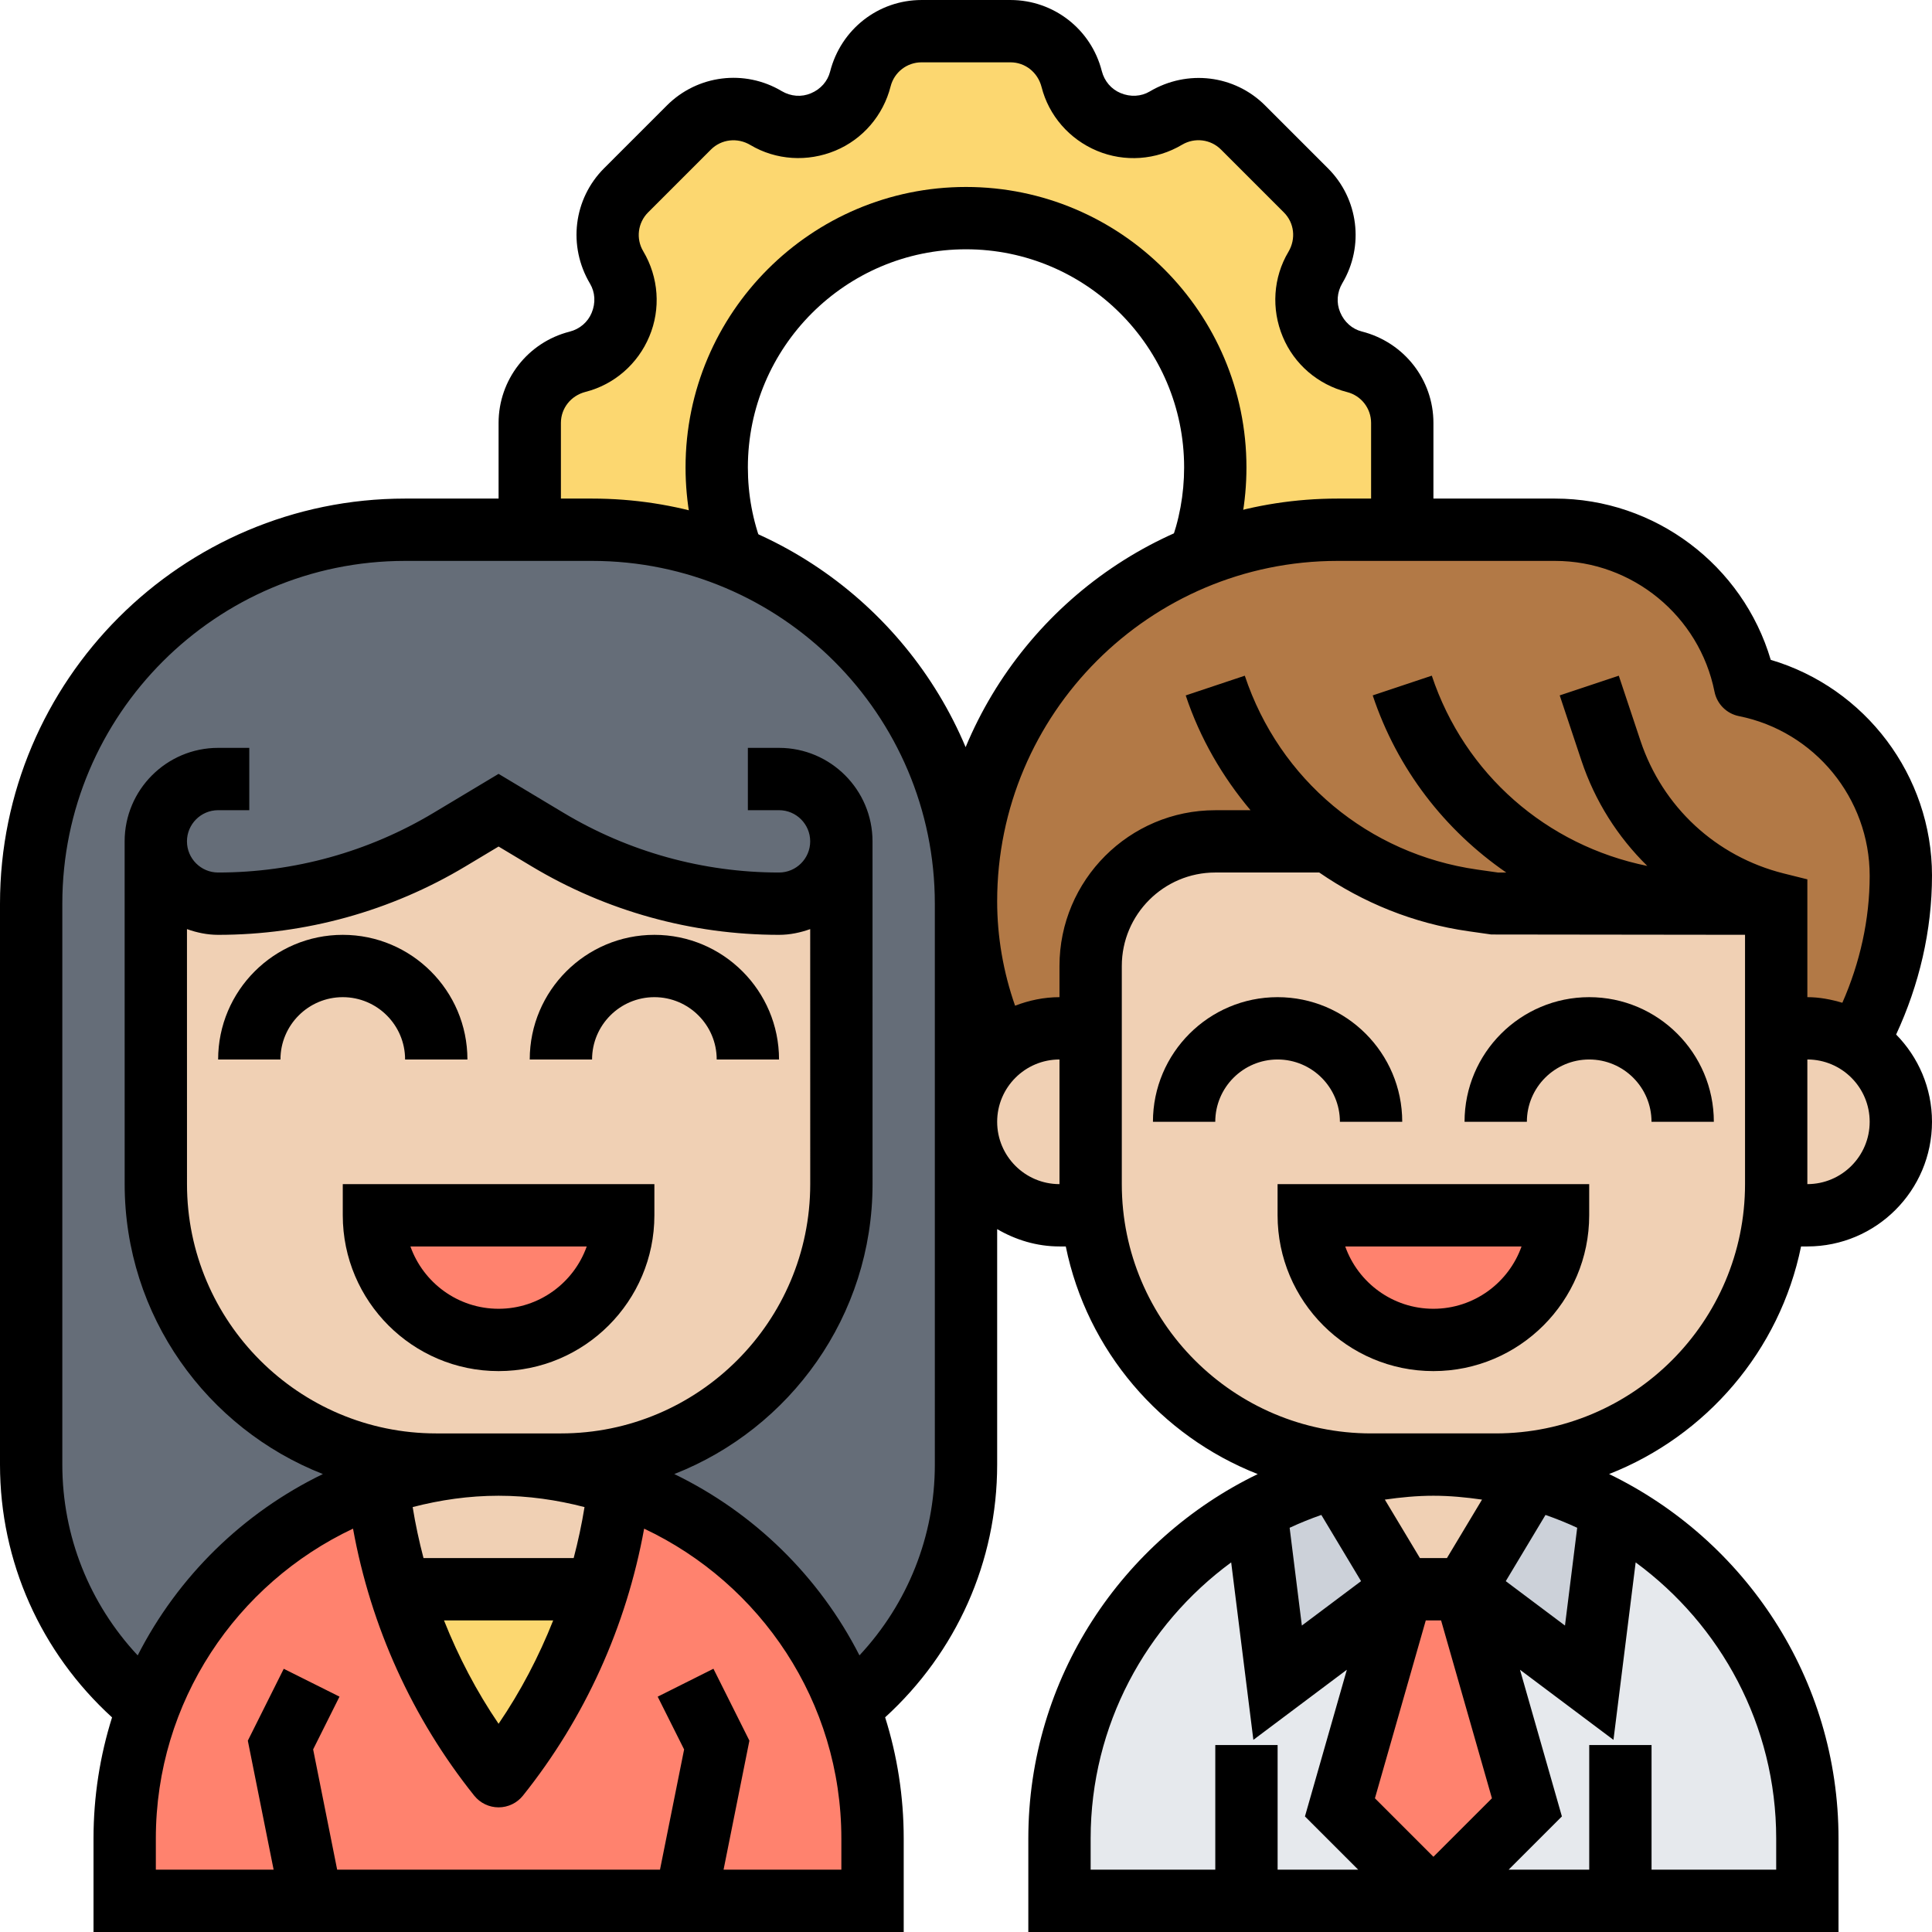<svg id="Layer_5" enable-background="new 0 0 62 62" height="512" viewBox="0 0 62 62" width="512" xmlns="http://www.w3.org/2000/svg"><g><g><g><path d="m42.21 8.59c-.33.55-.38 1.23-.13 1.82.01 0 .01.01.01.02.25.58.75 1.02 1.36 1.18h.03c.89.23 1.52 1.04 1.52 1.96v3.43h-2.08c-1.57 0-3.07.31-4.45.86.34-.89.53-1.85.53-2.86 0-4.42-3.58-8-8-8s-8 3.58-8 8c0 1.02.19 1.99.54 2.89-1.4-.58-2.93-.89-4.54-.89h-2v-3.43c0-.92.63-1.73 1.52-1.96h.03c.61-.16 1.11-.6 1.36-1.18 0-.01 0-.02.01-.02.25-.59.2-1.27-.13-1.82l-.01-.02c-.47-.79-.34-1.81.31-2.46l2.02-2.02c.65-.65 1.67-.78 2.46-.31l.02.01c.55.33 1.23.38 1.82.13 0-.01.01-.01.02-.01.58-.25 1.02-.75 1.18-1.36v-.03c.23-.89 1.04-1.52 1.96-1.52h2.86c.92 0 1.73.63 1.96 1.52v.03c.16.61.6 1.11 1.18 1.36.01 0 .02 0 .02.01.59.25 1.27.2 1.82-.13l.02-.01c.79-.47 1.81-.34 2.46.31l2.02 2.02c.65.65.78 1.67.31 2.46z" fill="#fcd770"/></g><g><path d="m54.49 50.51c2.17 2.17 3.51 5.17 3.51 8.49v2h-6-6l3-3-2-7 4 3 .7-5.56z" fill="#e6e9ed"/></g><g><path d="m40 61h-6v-2c0-4.57 2.55-8.54 6.3-10.56l.7 5.56 4-3-2 7 3 3z" fill="#e6e9ed"/></g><g><path d="m51.7 48.44-.7 5.56-4-3 2.14-3.57v-.01c.9.24 1.76.58 2.56 1.02z" fill="#ccd1d9"/></g><g><path d="m42.86 47.43 2.14 3.57-4 3-.7-5.56c.81-.44 1.66-.78 2.56-1.02z" fill="#ccd1d9"/></g><g><path d="m47 51 2 7-3 3-3-3 2-7z" fill="#ff826e"/></g><g><path d="m4.75 54.81c1.25-3.36 3.97-6.01 7.38-7.17v.01c.13 1.14.36 2.26.69 3.35h.01c.67 2.16 1.73 4.2 3.17 6 1.44-1.8 2.5-3.84 3.17-6h.01c.33-1.09.56-2.21.69-3.35v-.01l4.62 2.87c1.2 1.21 2.15 2.67 2.76 4.3.48 1.31.75 2.72.75 4.19v2h-6-12-6v-2c0-1.47.27-2.88.75-4.19z" fill="#ff826e"/></g><g><path d="m12.83 51h6.34c-.67 2.16-1.73 4.2-3.17 6-1.44-1.8-2.5-3.84-3.17-6z" fill="#fcd770"/></g><g><path d="m12.13 47.64c-3.41 1.16-6.13 3.81-7.38 7.17-2.28-1.83-3.75-4.65-3.75-7.81v-18c0-6.63 5.37-12 12-12h4 2c1.61 0 3.14.31 4.54.89 4.35 1.77 7.43 6.04 7.46 11.03v.08 7 11c0 3.16-1.46 5.98-3.75 7.81-.61-1.63-1.56-3.09-2.76-4.3l-4.62-2.87-3.87-.64h2c4.97 0 9-4.03 9-9v-11c0 .55-.22 1.05-.59 1.41-.36.37-.86.59-1.41.59-2.62 0-5.19-.71-7.43-2.06l-1.57-.94-1.57.94c-2.24 1.35-4.81 2.06-7.43 2.06-.55 0-1.05-.22-1.41-.59-.37-.36-.59-.86-.59-1.41v11c0 4.97 4.03 9 9 9h2c-1.35 0-2.66.22-3.87.64z" fill="#656d78"/></g><g><path d="m42.63 27h-3.63c-2.21 0-4 1.79-4 4v2h-1c-.73 0-1.4.26-1.92.7-.7-1.47-1.07-3.07-1.08-4.7 0-.03 0-.05 0-.08 0-3.29 1.34-6.27 3.49-8.43 1.13-1.12 2.48-2.03 3.98-2.63 1.38-.55 2.88-.86 4.45-.86h2.08 4.9c2.97 0 5.52 2.09 6.1 5 1.46.29 2.7 1.07 3.59 2.15.89 1.09 1.41 2.47 1.41 3.95 0 1.89-.48 3.74-1.38 5.37-.47-.29-1.02-.47-1.62-.47h-1v-4h-3-6l-.74-.11c-1.71-.24-3.29-.9-4.63-1.89z" fill="#b27946"/></g><g><path d="m60.12 38.12c-.54.54-1.29.88-2.12.88h-1l-.06-.01c.04-.32.06-.66.06-.99v-5h1c.6 0 1.15.18 1.62.47.83.54 1.38 1.47 1.38 2.53 0 .83-.34 1.58-.88 2.12z" fill="#f0d0b4"/></g><g><path d="m42.86 47.42c1-.28 2.05-.42 3.14-.42l3.14.42v.01l-2.14 3.57h-2l-2.14-3.57z" fill="#f0d0b4"/></g><g><path d="m57 33v5c0 .33-.02.67-.06.99-.49 4.5-4.3 8.01-8.94 8.01h-2-2c-4.64 0-8.45-3.51-8.94-8.01-.04-.32-.06-.66-.06-.99v-5-2c0-2.21 1.79-4 4-4h3.63c1.34.99 2.92 1.65 4.63 1.89l.74.11h6 3z" fill="#f0d0b4"/></g><g><path d="m34 39c-.83 0-1.58-.34-2.12-.88s-.88-1.29-.88-2.12c0-.93.42-1.76 1.08-2.3.52-.44 1.19-.7 1.92-.7h1v5c0 .33.02.67.06.99l-.06.01z" fill="#f0d0b4"/></g><g><path d="m16 47 3.87.64v.01c-.13 1.14-.36 2.26-.69 3.35h-.01-6.34-.01c-.33-1.09-.56-2.21-.69-3.35v-.01c1.21-.42 2.52-.64 3.87-.64z" fill="#f0d0b4"/></g><g><path d="m7 29c2.62 0 5.19-.71 7.43-2.06l1.57-.94 1.57.94c2.24 1.35 4.81 2.06 7.43 2.06.55 0 1.05-.22 1.41-.59.37-.36.59-.86.59-1.41v11c0 4.97-4.03 9-9 9h-2-2c-4.97 0-9-4.03-9-9v-11c0 .55.22 1.05.59 1.41.36.37.86.59 1.41.59z" fill="#f0d0b4"/></g><g><path d="m42 39h8c0 1.1-.45 2.1-1.17 2.83-.73.72-1.73 1.17-2.83 1.17-2.21 0-4-1.79-4-4z" fill="#ff826e"/></g><g><path d="m12 39h8c0 1.1-.45 2.1-1.17 2.83-.73.72-1.73 1.17-2.83 1.17-2.21 0-4-1.79-4-4z" fill="#ff826e"/></g></g><g><g><path d="m40.999 39c0 2.757 2.243 5 5 5s5-2.243 5-5v-1h-10zm7.829 1c-.413 1.164-1.525 2-2.829 2s-2.416-.836-2.829-2z"/><path d="m42.999 36h2c0-2.206-1.794-4-4-4s-4 1.794-4 4h2c0-1.103.897-2 2-2s2 .897 2 2z"/><path d="m50.999 32c-2.206 0-4 1.794-4 4h2c0-1.103.897-2 2-2s2 .897 2 2h2c0-2.206-1.794-4-4-4z"/><path d="m62 28.099c0-3.212-2.141-6.027-5.175-6.924-.896-3.034-3.712-5.175-6.924-5.175h-6.978c-5.374 0-9.989 3.299-11.935 7.977-1.968-4.681-6.6-7.977-11.988-7.977h-6c-7.168 0-13 5.832-13 13v18c0 3.118 1.311 6.029 3.596 8.113-.386 1.228-.595 2.533-.595 3.887v3h26v-3c0-1.354-.209-2.661-.596-3.889 2.285-2.084 3.595-4.994 3.595-8.111v-7.556c.591.344 1.268.556 2 .556h.202c.682 3.346 3.044 6.082 6.16 7.305-4.349 2.105-7.362 6.549-7.362 11.695v3h26v-3c0-5.146-3.014-9.59-7.362-11.696 3.116-1.223 5.478-3.958 6.16-7.304h.202c2.206 0 4-1.794 4-4 0-1.091-.441-2.079-1.151-2.801.74-1.595 1.151-3.334 1.151-5.1zm-34.999 31.901h-3.781l.829-4.141-1.154-2.307-1.789.896.848 1.693-.774 3.859h-10.36l-.771-3.86.846-1.693-1.789-.894-1.153 2.307.828 4.14h-3.78v-1c0-4.394 2.595-8.183 6.328-9.944.571 3.142 1.901 6.083 3.89 8.569.19.237.477.375.781.375s.591-.138.781-.375c1.989-2.487 3.319-5.428 3.89-8.569 3.733 1.761 6.329 5.551 6.329 9.945v.999zm-13-14c-4.411 0-8-3.588-8-8l-.001-8.184c.315.112.648.184 1 .184 2.798 0 5.545-.761 7.944-2.201l1.056-.633 1.056.633c2.399 1.44 5.146 2.201 7.944 2.201.352 0 .686-.072 1-.184l.001 8.184c0 4.412-3.589 8-8.001 8zm4.409 4h-4.819c-.141-.538-.259-1.083-.348-1.636.883-.229 1.804-.364 2.758-.364s1.874.135 2.757.364c-.089.553-.207 1.098-.348 1.636zm-.657 2c-.463 1.165-1.045 2.28-1.753 3.318-.707-1.039-1.289-2.153-1.752-3.318zm12.247-5c0 2.302-.875 4.468-2.419 6.123-1.29-2.531-3.382-4.579-5.942-5.819 3.718-1.459 6.362-5.076 6.362-9.305l-.001-10.999c0-1.654-1.346-3-3-3h-1v2h1c.552 0 1 .449 1 1s-.448 1-1 1c-2.436 0-4.827-.663-6.915-1.916l-2.085-1.25-2.085 1.25c-2.088 1.253-4.479 1.916-6.915 1.916-.552 0-1-.449-1-1s.448-1 1-1h1v-2h-1c-1.654 0-3 1.346-3 3l.001 11c0 4.229 2.644 7.845 6.361 9.304-2.561 1.24-4.653 3.288-5.943 5.82-1.544-1.655-2.419-3.82-2.419-6.124v-18c0-6.065 4.935-11 11-11h6c6.065 0 11 4.935 11 11zm2-11c0-1.103.897-2 2-2v4c-1.103 0-2-.897-2-2zm2-5v1c-.503 0-.981.104-1.425.274-.377-1.074-.575-2.214-.575-3.35 0-6.024 4.9-10.924 10.924-10.924h6.978c2.479 0 4.632 1.765 5.118 4.196.079.396.389.706.784.785 2.431.486 4.196 2.639 4.196 5.123 0 1.405-.312 2.793-.877 4.076-.359-.106-.731-.18-1.123-.18v-3.781l-.758-.189c-2.171-.543-3.889-2.134-4.597-4.257l-.696-2.089-1.896.632.696 2.089c.435 1.307 1.169 2.456 2.115 3.384-3.235-.658-5.861-2.943-6.916-6.106l-1.896.633c.79 2.372 2.318 4.329 4.285 5.684h-.267l-.668-.095c-3.485-.498-6.342-2.882-7.455-6.221l-1.896.633c.46 1.382 1.182 2.615 2.08 3.684h-1.131c-2.757-.001-5 2.242-5 4.999zm16.614 18.028-.392 3.138-1.9-1.425 1.275-2.125c.347.121.686.258 1.017.412zm-4.614 10.558-1.877-1.877 1.632-5.709h.491l1.632 5.709zm-3.597-10.97 1.275 2.125-1.9 1.425-.392-3.138c.331-.154.67-.291 1.017-.412zm5.157-.492-1.126 1.876h-.867l-1.126-1.876c.51-.073 1.028-.124 1.559-.124s1.049.051 1.56.124zm-12.56 10.876c0-3.637 1.782-6.857 4.51-8.861l.712 5.695 3-2.25-1.345 4.707 1.709 1.709h-2.586v-4h-2v4h-4zm22 0v1h-4v-4h-2v4h-2.586l1.709-1.709-1.345-4.707 3 2.25.712-5.695c2.728 2.004 4.51 5.224 4.51 8.861zm-9.001-13h-3.999c-4.411 0-8-3.588-8-8v-7c0-1.654 1.346-3 3-3h3.336c1.401.965 3.019 1.632 4.783 1.884l.738.105 8.143.01v8.001c0 4.411-3.589 8-8.001 8zm10.001-8v-4c1.103 0 2 .897 2 2s-.897 2-2 2z"/><path d="m21 39v-1h-10v1c0 2.757 2.243 5 5 5s5-2.243 5-5zm-5 3c-1.304 0-2.416-.836-2.829-2h5.658c-.413 1.164-1.525 2-2.829 2z"/><path d="m13 34h2c0-2.206-1.794-4-4-4s-4 1.794-4 4h2c0-1.103.897-2 2-2s2 .897 2 2z"/><path d="m21 32c1.103 0 2 .897 2 2h2c0-2.206-1.794-4-4-4s-4 1.794-4 4h2c0-1.103.897-2 2-2z"/></g><g><path d="m46 17h-2v-3.427c0-.468-.317-.876-.771-.991-.936-.238-1.698-.897-2.062-1.771-.377-.896-.308-1.911.179-2.728.251-.422.187-.935-.145-1.266l-2.018-2.018c-.331-.331-.843-.394-1.247-.156-.834.498-1.85.566-2.731.197-.89-.372-1.549-1.134-1.78-2.047-.122-.476-.53-.793-.998-.793h-2.854c-.468 0-.876.317-.992.771-.237.934-.896 1.697-1.769 2.061-.899.376-1.913.308-2.73-.178-.419-.25-.933-.187-1.266.144l-2.018 2.018c-.331.332-.396.844-.156 1.246.498.837.567 1.852.196 2.734-.37.888-1.133 1.547-2.046 1.779-.475.122-.792.529-.792.998v3.427h-2v-3.427c0-1.384.937-2.588 2.278-2.93.328-.083.585-.306.708-.602.135-.32.112-.662-.051-.937-.719-1.209-.529-2.724.449-3.703l2.018-2.018c.979-.979 2.494-1.168 3.683-.46.295.174.638.198.937.071.315-.131.538-.388.616-.694.347-1.363 1.551-2.3 2.935-2.3h2.854c1.384 0 2.588.937 2.93 2.277.084.33.307.586.603.709.317.133.662.112.936-.051 1.211-.718 2.725-.529 3.703.449l2.018 2.018c.979.979 1.168 2.493.461 3.683-.175.294-.197.636-.071.935.132.317.389.54.694.617 1.362.347 2.299 1.552 2.299 2.936z"/></g><g><path d="m22.604 18.248c-.401-1.036-.604-2.129-.604-3.248 0-4.962 4.037-9 9-9s9 4.038 9 9c0 1.106-.199 2.188-.591 3.215l-1.869-.713c.306-.799.46-1.641.46-2.502 0-3.86-3.141-7-7-7s-7 3.14-7 7c0 .871.158 1.721.47 2.526z"/></g></g></g></svg>